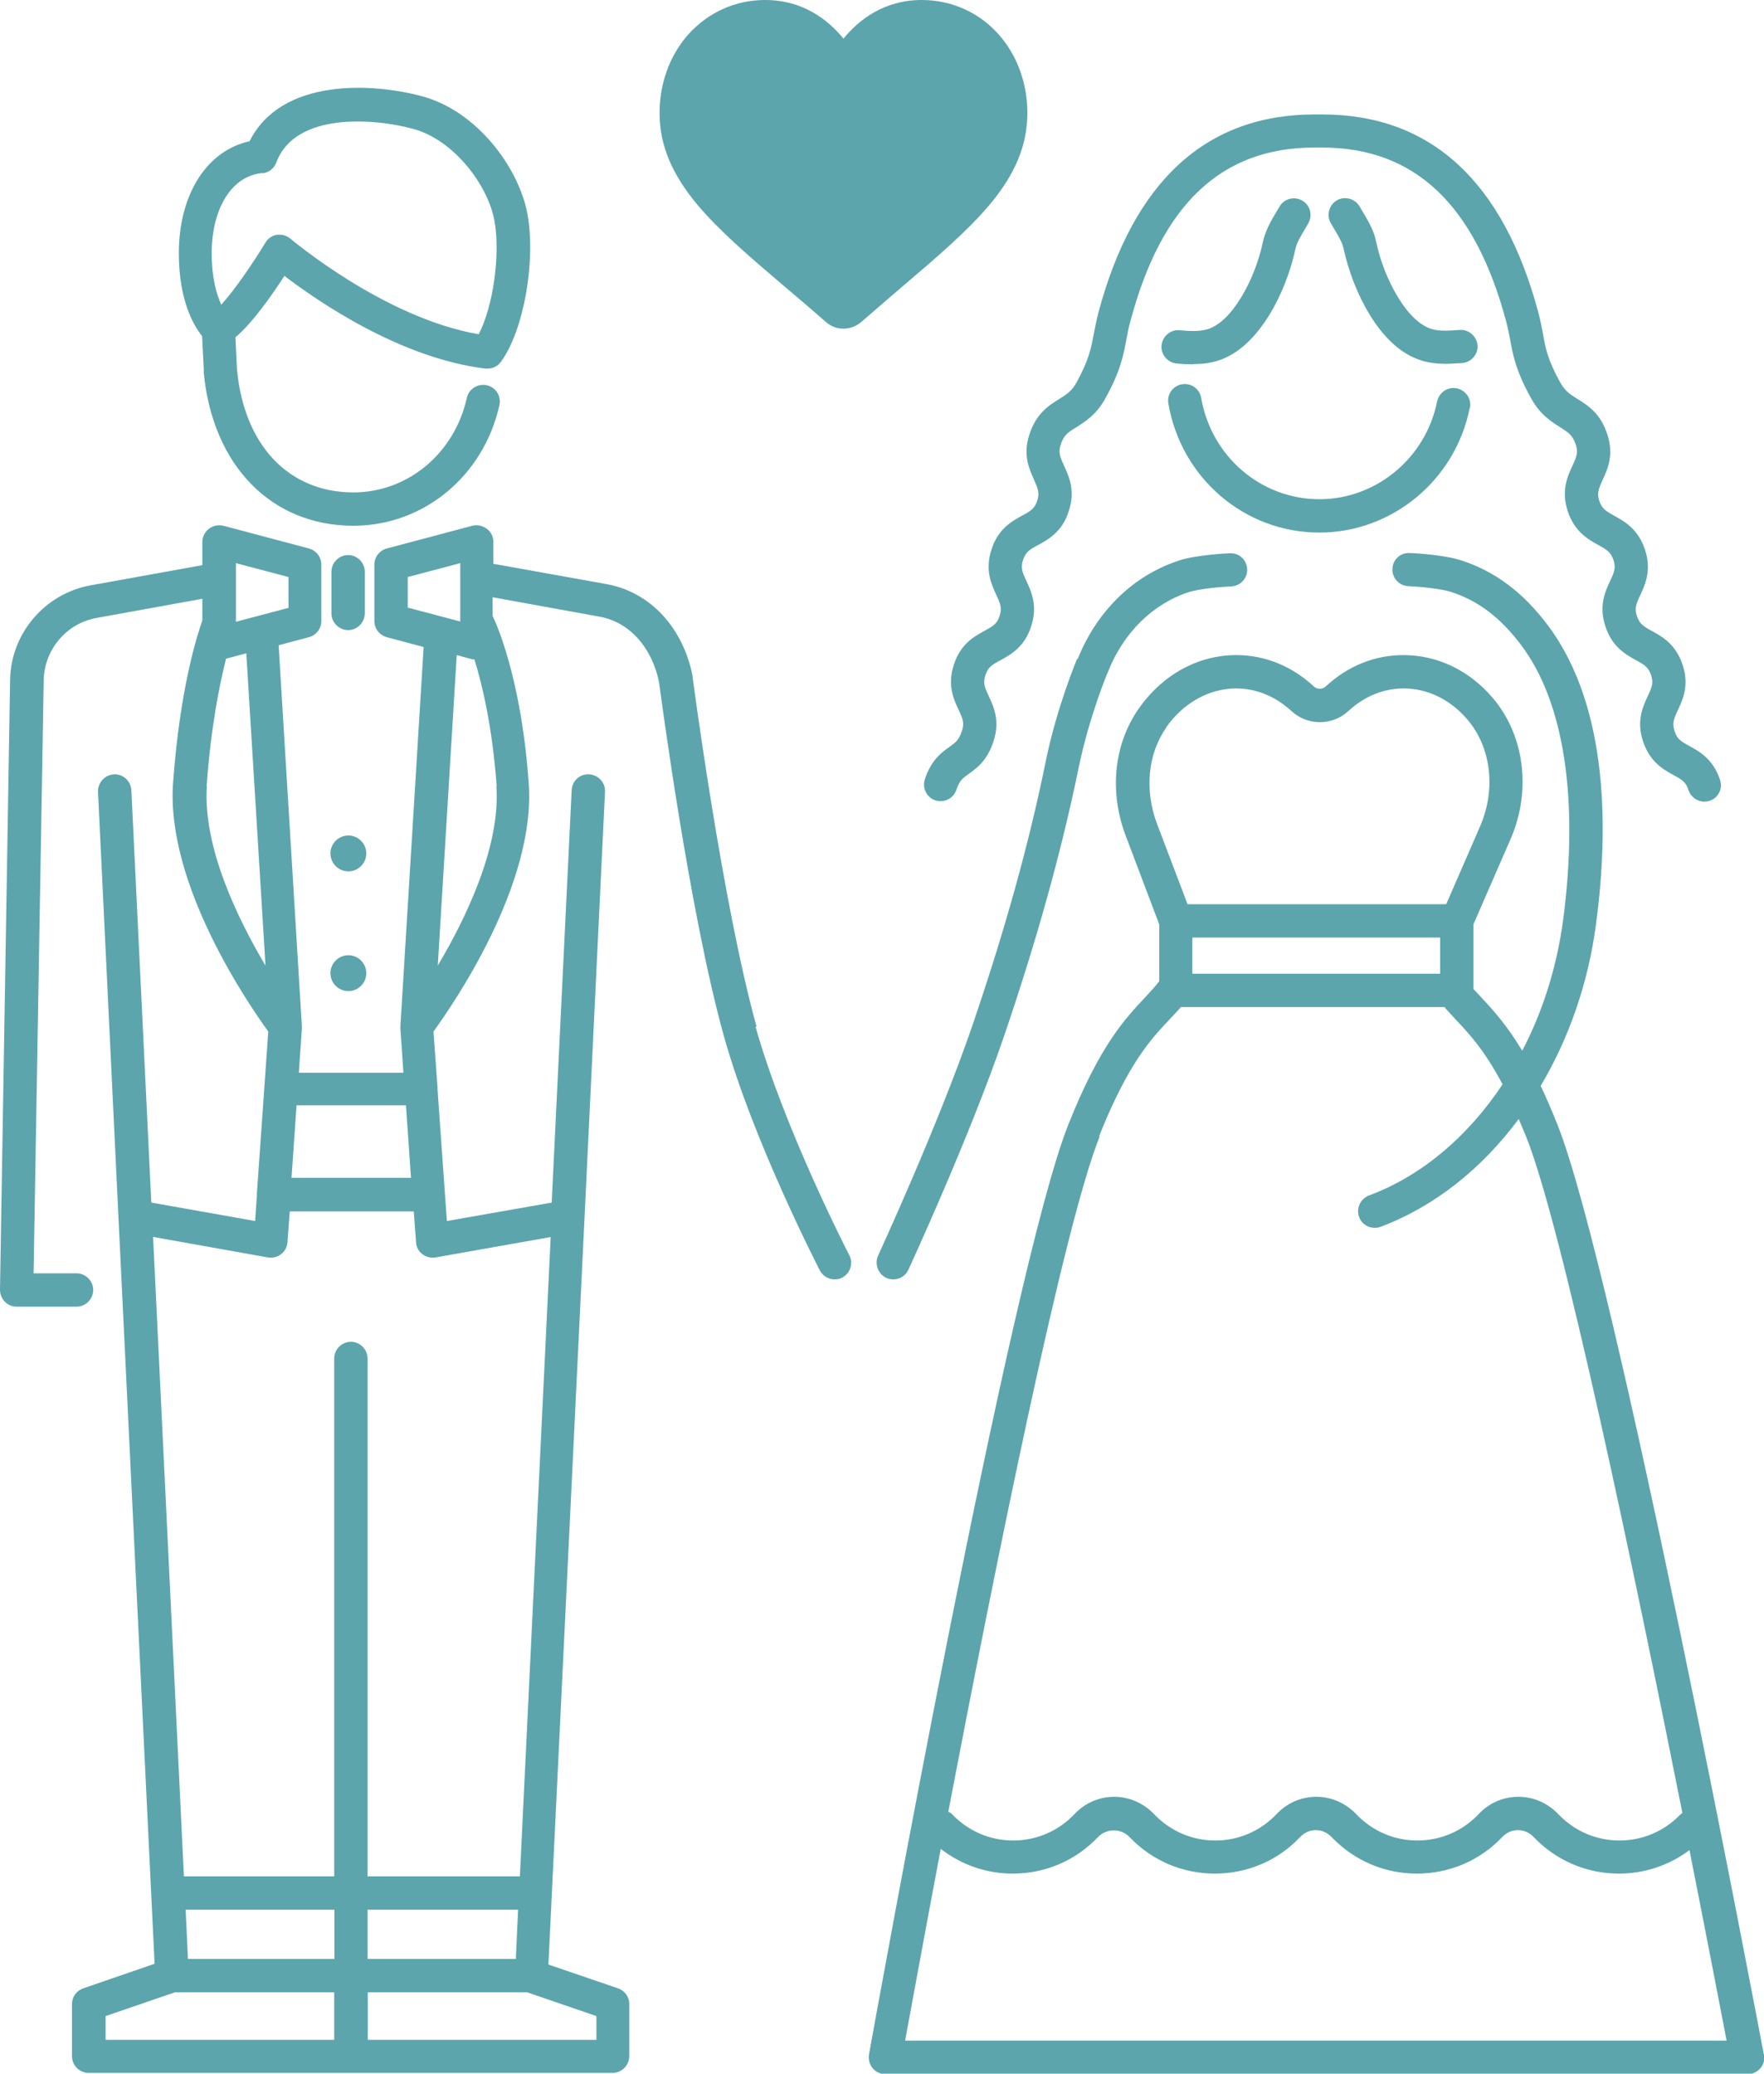 <?xml version="1.0" encoding="UTF-8"?>
<svg id="_レイヤー_1" data-name="レイヤー 1" xmlns="http://www.w3.org/2000/svg" viewBox="0 0 69.83 82.08">
  <defs>
    <style>
      .cls-1 {
        fill: #5ca5ac;
        stroke-width: 0px;
      }
    </style>
  </defs>
  <g>
    <path class="cls-1" d="m40.93,18.99c.16.35.23.52.13.83-.1.31-.26.41-.6.59-.4.22-.95.52-1.21,1.34-.27.82,0,1.38.19,1.8.17.36.23.52.13.83-.1.31-.25.4-.6.59-.4.22-.95.52-1.21,1.34-.27.82,0,1.38.19,1.79.17.36.23.52.13.83-.12.36-.25.46-.49.63-.31.22-.73.52-.98,1.29-.11.35.08.72.42.83.35.11.72-.08.83-.42.12-.36.25-.46.49-.63.31-.22.73-.52.98-1.29.27-.82,0-1.38-.19-1.79-.17-.36-.23-.52-.13-.83.1-.31.25-.4.6-.59.4-.22.95-.52,1.21-1.34.27-.82,0-1.38-.19-1.8-.17-.36-.23-.52-.13-.83.1-.31.26-.41.6-.59.4-.22.95-.52,1.21-1.34.27-.82,0-1.38-.19-1.8-.16-.35-.23-.52-.13-.83.12-.38.29-.49.62-.69.33-.21.79-.49,1.14-1.13.61-1.09.72-1.72.84-2.34.04-.23.08-.46.16-.73,1.23-4.63,3.61-6.87,7.28-6.87h.3c3.67,0,6.05,2.25,7.29,6.87.07.27.12.51.16.73.11.61.23,1.25.84,2.34.35.64.81.92,1.14,1.13.33.21.49.31.62.69.1.31.03.48-.13.83-.19.41-.46.98-.19,1.8.27.82.81,1.12,1.21,1.34.34.19.49.28.6.59.1.31.04.47-.13.83-.19.41-.46.98-.19,1.8.27.82.81,1.12,1.21,1.34.35.19.49.28.6.59.1.31.04.47-.13.83-.19.41-.46.98-.19,1.79.27.82.81,1.12,1.21,1.34.35.19.49.28.59.59.09.28.35.46.63.46.07,0,.14-.01.2-.03.35-.11.54-.49.42-.83-.27-.82-.81-1.12-1.21-1.34-.35-.19-.49-.28-.59-.59-.1-.31-.04-.47.13-.83.19-.41.46-.98.19-1.79-.27-.82-.81-1.12-1.21-1.34-.35-.19-.49-.28-.6-.59-.1-.31-.04-.47.13-.83.19-.41.46-.98.19-1.8-.27-.82-.81-1.12-1.21-1.34-.34-.19-.49-.28-.6-.59-.1-.31-.03-.48.13-.83.19-.41.46-.98.19-1.8-.27-.84-.77-1.15-1.17-1.4-.29-.18-.5-.31-.69-.65-.5-.9-.59-1.36-.69-1.94-.05-.26-.1-.52-.18-.83-1.39-5.21-4.27-7.85-8.56-7.85h-.3c-4.29,0-7.17,2.64-8.56,7.85-.08.31-.13.58-.18.83-.11.58-.19,1.03-.69,1.94-.19.34-.4.47-.69.65-.4.25-.9.56-1.17,1.4-.27.82,0,1.38.19,1.8Z"/>
    <path class="cls-1" d="m58.19,16.15c.07-.36-.16-.7-.52-.78-.36-.07-.7.16-.78.52-.45,2.24-2.41,3.87-4.66,3.87-2.31,0-4.28-1.69-4.68-4.01-.06-.36-.4-.6-.76-.54-.36.06-.6.4-.54.76.51,2.96,3.02,5.11,5.98,5.11,2.87,0,5.38-2.07,5.95-4.93Z"/>
    <path class="cls-1" d="m58.49,13.67c-.03-.36-.35-.64-.71-.61-.42.03-.82.06-1.15-.05-.43-.15-.88-.57-1.28-1.23-.4-.65-.71-1.43-.88-2.24-.09-.45-.35-.86-.55-1.2l-.1-.17c-.18-.31-.59-.42-.9-.24-.31.18-.42.59-.24.9l.11.19c.15.25.34.56.39.79.21.96.57,1.88,1.05,2.66.57.93,1.24,1.53,1.98,1.78.35.12.69.15,1.02.15.23,0,.44-.02.65-.03.36-.03.64-.34.61-.71Z"/>
    <path class="cls-1" d="m47.24,14.41c.33,0,.67-.03,1.02-.15.74-.25,1.4-.85,1.98-1.78.48-.78.84-1.7,1.05-2.66.05-.23.24-.54.39-.79l.11-.19c.18-.31.08-.72-.24-.9-.31-.18-.72-.08-.9.24l-.1.17c-.2.33-.45.75-.55,1.2-.17.81-.48,1.59-.88,2.24-.4.66-.85,1.08-1.28,1.23-.34.11-.73.09-1.15.05-.36-.03-.68.25-.71.61-.03.36.25.68.61.71.21.02.43.03.65.03Z"/>
    <path class="cls-1" d="m69.82,81.3c-.24-1.27-5.88-31.08-8.18-36.82-.23-.57-.44-1.06-.65-1.5,1.11-1.87,1.88-4.05,2.19-6.4.48-3.58.54-8.52-1.87-11.78-.99-1.34-2.14-2.2-3.5-2.63-.66-.21-1.86-.28-2-.28-.38-.02-.67.26-.69.62-.02.36.26.67.62.69.44.02,1.29.1,1.67.22,1.11.35,2.01,1.04,2.84,2.16,1.68,2.26,2.25,6.1,1.63,10.82-.25,1.88-.81,3.64-1.62,5.19-.63-1.04-1.17-1.63-1.64-2.13-.1-.11-.19-.21-.29-.31v-2.57s1.46-3.35,1.46-3.35c.85-1.94.56-4.15-.72-5.63-.93-1.08-2.18-1.67-3.52-1.67-1.13,0-2.2.43-3.08,1.25-.12.11-.33.11-.45,0-.88-.82-1.95-1.25-3.08-1.25-1.52,0-2.93.78-3.87,2.13-.98,1.41-1.17,3.29-.5,5.04l1.32,3.49v2.25c-.17.22-.35.41-.56.64-.8.85-1.79,1.9-3.03,5.01-2.3,5.74-7.67,35.56-7.9,36.83-.03.19.02.39.14.54.13.15.31.24.51.24h34.13c.2,0,.38-.09.51-.24.13-.15.18-.35.14-.54Zm-22.62-44.19h9.81v1.43h-9.81v-1.43Zm-1.05-8.3c.69-.99,1.71-1.56,2.79-1.56.79,0,1.55.31,2.19.9.63.58,1.61.58,2.24,0,.64-.59,1.39-.9,2.19-.9.95,0,1.84.43,2.52,1.22.95,1.1,1.15,2.77.51,4.24l-1.34,3.08h-10.24s-1.2-3.16-1.2-3.16c-.51-1.34-.38-2.77.35-3.82Zm-2.64,16.16c1.15-2.88,2.05-3.84,2.77-4.6.16-.17.32-.34.47-.51h10.43c.15.18.31.34.47.52.51.54,1.11,1.18,1.83,2.54-1.36,2.05-3.19,3.62-5.29,4.4-.34.13-.51.51-.39.85.1.27.35.43.62.43.08,0,.15-.01.23-.04,2.13-.8,4.01-2.3,5.47-4.27.09.22.19.45.29.69,1.43,3.57,4.28,17.2,6.19,26.78-.02.02-.05.03-.07.05-.64.67-1.5,1.04-2.42,1.04-.92,0-1.78-.37-2.42-1.04-.42-.44-.98-.69-1.58-.69h0c-.6,0-1.16.24-1.58.69-.64.67-1.5,1.04-2.42,1.04-.92,0-1.78-.37-2.42-1.04-.42-.44-.98-.69-1.58-.69h0c-.6,0-1.16.24-1.58.69-.64.67-1.5,1.04-2.42,1.04s-1.78-.37-2.42-1.04c-.42-.44-.99-.69-1.58-.69s-1.16.24-1.58.69c-.64.67-1.5,1.04-2.42,1.04s-1.78-.37-2.42-1.04c-.04-.05-.1-.07-.15-.1,1.83-9.57,4.56-23.16,5.99-26.72Zm-7.68,35.8c.24-1.29.75-4.09,1.41-7.59.81.63,1.8.98,2.85.98,1.29,0,2.48-.51,3.37-1.44.34-.36.92-.36,1.26,0,.89.93,2.09,1.44,3.37,1.44,1.29,0,2.49-.51,3.37-1.44.17-.18.39-.28.63-.28h0c.24,0,.46.1.63.28.89.93,2.09,1.44,3.37,1.44s2.49-.51,3.37-1.44c.17-.18.39-.28.63-.28h0c.24,0,.46.1.63.28.89.93,2.09,1.44,3.37,1.44,1.02,0,1.99-.33,2.79-.93.69,3.48,1.22,6.25,1.47,7.54h-32.54Z"/>
    <path class="cls-1" d="m8.06,14.7c.34,3.71,2.67,6.11,5.93,6.11,2.77,0,5.15-1.96,5.78-4.77.08-.36-.14-.71-.5-.79-.35-.08-.71.14-.79.5-.49,2.2-2.34,3.74-4.49,3.74-2.57,0-4.34-1.88-4.61-4.89l-.06-1.25c.67-.56,1.44-1.66,1.94-2.43,1.31,1,4.58,3.26,7.96,3.67.03,0,.05,0,.08,0,.21,0,.41-.1.53-.27.9-1.23,1.39-3.97,1.05-5.85-.34-1.83-1.99-4.07-4.17-4.66-2-.54-5.58-.72-6.83,1.78-1.69.37-2.8,2.1-2.8,4.43,0,1.87.58,2.86.92,3.28l.07,1.39Zm2.32-7.84c.25-.02.47-.19.56-.43.74-2,3.87-1.75,5.41-1.33,1.61.43,2.96,2.22,3.22,3.62.25,1.35-.05,3.42-.62,4.51-3.74-.64-7.41-3.75-7.45-3.78-.12-.1-.27-.16-.43-.16-.03,0-.07,0-.1,0-.19.03-.36.14-.46.31-.54.89-1.25,1.91-1.75,2.46-.18-.39-.38-1.04-.38-2.03,0-1.79.8-3.07,2-3.18Z"/>
    <path class="cls-1" d="m13.78,24.94c.36,0,.66-.3.66-.66v-1.65c0-.36-.3-.66-.66-.66s-.66.3-.66.66v1.65c0,.36.3.66.66.66Z"/>
    <path class="cls-1" d="m13.79,33.07c-.39,0-.71.32-.71.71s.32.71.71.71.71-.32.71-.71-.32-.71-.71-.71Z"/>
    <path class="cls-1" d="m13.79,37.81c-.39,0-.71.32-.71.71s.32.71.71.71.71-.32.71-.71-.32-.71-.71-.71Z"/>
    <path class="cls-1" d="m29.95,40.64c-1.35-4.86-2.52-13.74-2.53-13.83,0,0,0-.01,0-.02,0,0,0-.02,0-.02-.38-1.94-1.69-3.34-3.41-3.65l-4.46-.8s-.01,0-.02,0v-.87c0-.2-.09-.4-.26-.52-.16-.12-.37-.17-.57-.12l-3.39.9c-.29.08-.49.34-.49.64v2.23c0,.3.2.56.49.64l1.46.39-.92,15.01s0,.03,0,.05c0,.01,0,.02,0,.04l.12,1.75h-4.14s.12-1.75.12-1.75c0-.01,0-.02,0-.04,0-.02,0-.03,0-.05l-.92-15.08,1.2-.32c.29-.08.49-.34.49-.64v-2.23c0-.3-.2-.56-.49-.64l-3.39-.9c-.2-.05-.41,0-.57.12-.16.12-.26.32-.26.52v.92s-4.43.8-4.43.8c-1.8.33-3.14,1.89-3.18,3.72L0,51.05c0,.18.07.35.19.47.12.13.29.2.47.2h2.37c.36,0,.66-.3.66-.66s-.3-.66-.66-.66h-1.7s.4-23.49.4-23.49c.03-1.21.91-2.24,2.09-2.45l4.19-.76v.86c-.19.53-.89,2.68-1.16,6.45-.28,4.01,3.01,8.77,3.77,9.82l-.45,6.4s0,.03,0,.05c0,0,0,.02,0,.02l-.07,1.03-4.11-.73-.79-16.32c-.02-.36-.32-.65-.69-.63-.36.02-.64.33-.63.69l.81,16.85,1.43,29.54-2.82.97c-.27.09-.45.34-.45.62v2.07c0,.36.3.66.66.66h10.37s10.37,0,10.37,0c.36,0,.66-.3.66-.66v-2.07c0-.28-.18-.53-.45-.62l-2.75-.94,1.43-29.57h0l.81-16.85c.02-.36-.26-.67-.63-.69-.38-.02-.67.26-.69.63l-.79,16.32-4.15.73-.37-5.22s0-.01,0-.02c0-.02,0-.03,0-.05l-.16-2.21c.76-1.05,4.06-5.81,3.77-9.82-.3-4.32-1.38-6.54-1.43-6.63,0,0,0,0,0,0v-.74s4.24.77,4.24.77c1.17.21,2.07,1.21,2.35,2.6.09.66,1.21,9.12,2.56,13.98,1.16,4.16,3.7,9.08,3.8,9.29.12.23.35.36.59.36.1,0,.21-.02.3-.07.32-.17.45-.57.28-.89-.03-.05-2.58-5.01-3.71-9.04Zm-13.81-17.8l2.08-.55v2.31s-2.08-.55-2.08-.55v-1.22Zm-.07,20.91l.2,2.87h-4.73s.2-2.87.2-2.87h4.32Zm-6.73-21.46l2.08.55v1.22s-2.08.55-2.08.55v-2.31Zm-1.16,8.82c.17-2.34.51-4.02.77-5.04l.8-.21.76,12.36c-1.11-1.87-2.49-4.71-2.32-7.12Zm12.24,46.43h-5.87v-1.95h5.96s-.09,1.95-.09,1.95Zm-7.19,0h-5.79s-.09-1.95-.09-1.95h5.89v1.95Zm-9.05,2.26l2.74-.94h6.31v1.88H4.18v-.94Zm19.43.94h-9.05v-1.88h6.31s2.74.94,2.74.94v.94Zm-1.81-31.79l-1.22,25.32h-6.03v-20.5c0-.36-.3-.66-.66-.66s-.66.3-.66.66v20.5h-5.95s-1.22-25.31-1.22-25.31l4.54.81s.08.01.12.01c.15,0,.29-.05.41-.14.15-.12.24-.29.25-.47l.09-1.22h4.91s.09,1.22.09,1.22c.01.19.1.36.25.47.12.09.26.14.41.14.04,0,.08,0,.12-.01l4.57-.81Zm-2.15-17.84c.17,2.4-1.21,5.24-2.32,7.11l.75-12.29.63.17s.04,0,.07,0c.31,1,.71,2.67.88,5Z"/>
    <path class="cls-1" d="m42.64,26.07c-.03.08-.8,1.91-1.24,4.05-.67,3.3-1.63,6.73-2.91,10.48-1.37,3.99-3.71,9.05-3.73,9.1-.15.33,0,.72.32.88.09.04.18.06.28.06.25,0,.49-.14.6-.38.02-.05,2.39-5.17,3.78-9.23,1.3-3.81,2.27-7.29,2.96-10.64.41-2.01,1.15-3.79,1.17-3.82.61-1.53,1.77-2.68,3.21-3.14.42-.13,1.35-.21,1.67-.22.36-.02.64-.33.62-.69-.02-.36-.31-.64-.69-.62-.13,0-1.34.07-1.99.28,0,0-.05.02-.05.02-1.78.58-3.23,2-3.98,3.89Z"/>
  </g>
  <path class="cls-1" d="m39.16,8.12c1.03-1.22,1.51-2.38,1.51-3.65,0-1.17-.4-2.27-1.13-3.1C38.76.49,37.67,0,36.49,0c-1.49,0-2.49.78-3.1,1.53C32.78.78,31.78,0,30.29,0c-1.18,0-2.26.49-3.05,1.37-.73.83-1.13,1.93-1.13,3.1,0,1.27.48,2.42,1.51,3.65.86,1.02,2.06,2.05,3.46,3.24.51.43,1.04.88,1.62,1.39.19.17.44.26.69.26s.5-.09.71-.27c.56-.49,1.09-.94,1.6-1.38,1.4-1.19,2.6-2.22,3.46-3.24Z"/>
</svg>